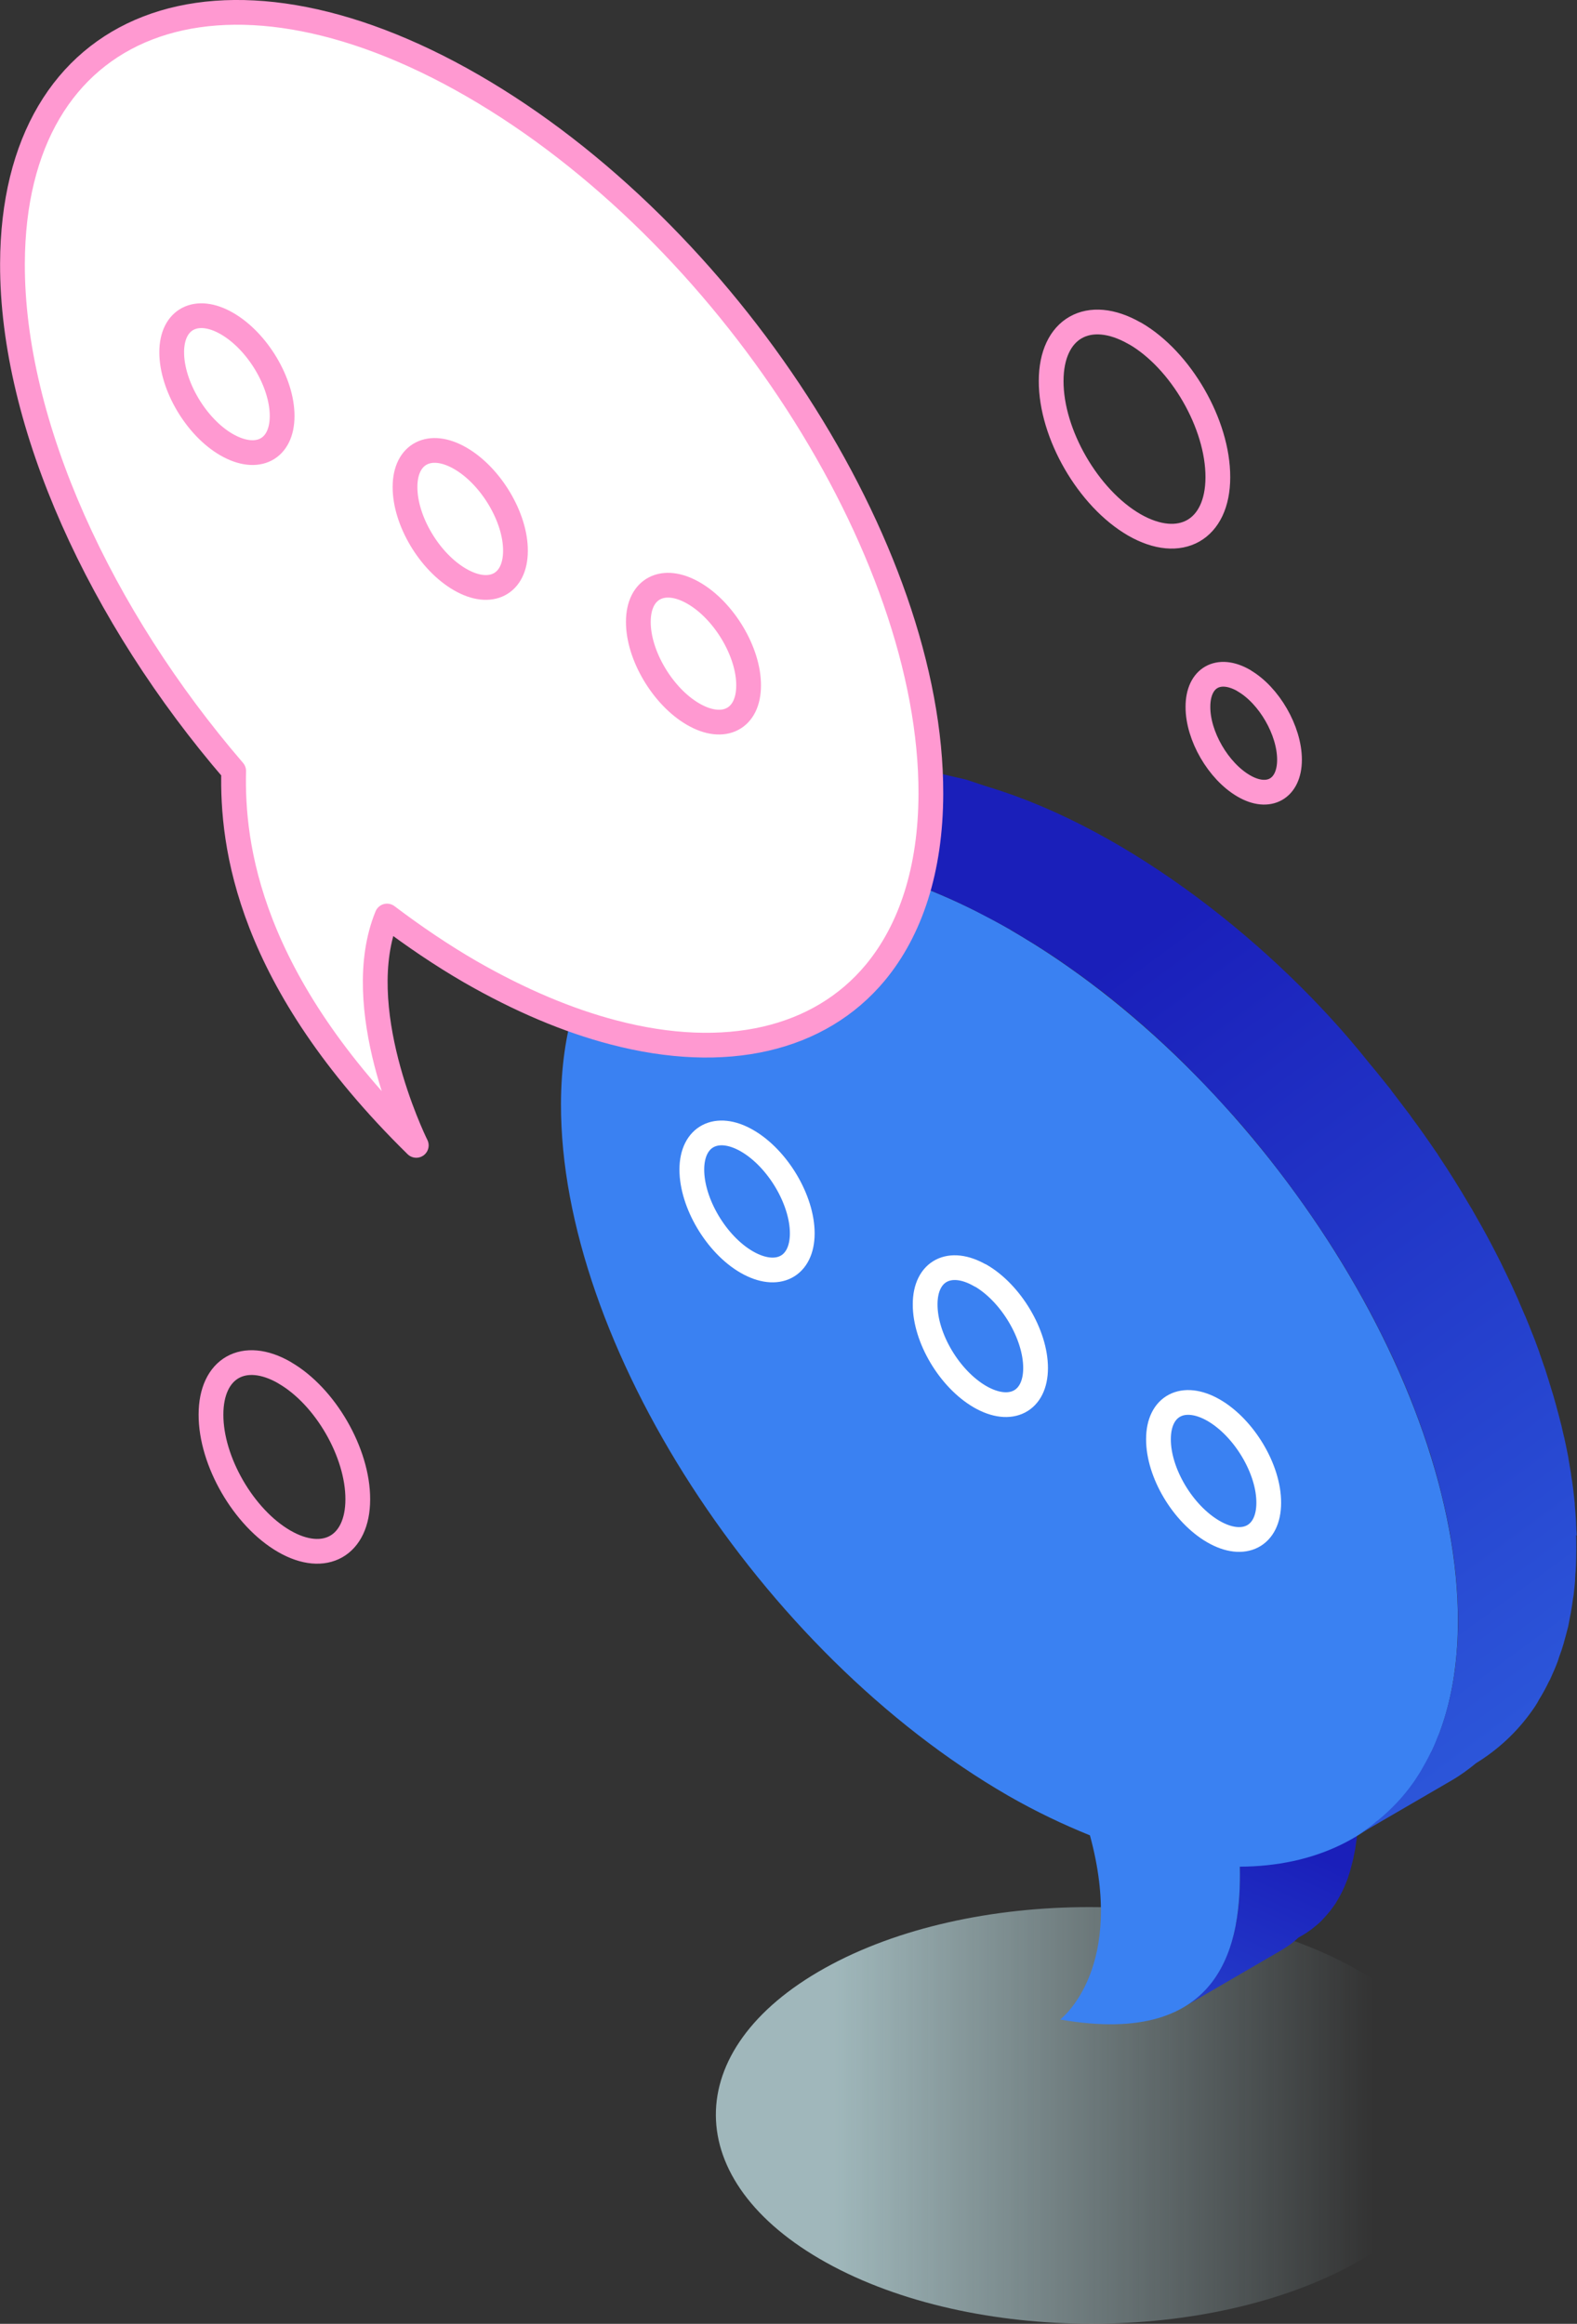 <?xml version="1.0" encoding="UTF-8"?>
<svg id="_레이어_2" data-name="레이어 2" xmlns="http://www.w3.org/2000/svg" xmlns:xlink="http://www.w3.org/1999/xlink" viewBox="0 0 91.11 134.25">
  <rect x="0" y="0" width="91.11" height="134.25" fill="#333333" stroke="none"/>
  <defs>
    <style>
      .cls-1 {
        fill: url(#linear-gradient-2);
      }

      .cls-2 {
        fill: #fff;
      }

      .cls-2, .cls-3, .cls-4 {
        stroke-linecap: round;
        stroke-linejoin: round;
        stroke-width: 1.43px;
      }

      .cls-2, .cls-4 {
        stroke: #ff99d1;
      }

      .cls-5 {
        fill: url(#linear-gradient-3);
      }

      .cls-3 {
        stroke: #fff;
      }

      .cls-3, .cls-4 {
        fill: none;
      }

      .cls-6 {
        fill: #3a81f2;
      }

      .cls-7 {
        fill: url(#linear-gradient);
      }

      .cls-8 {
        opacity: .7;
      }
    </style>
    <linearGradient id="linear-gradient" x1="79.3" y1="122.21" x2="48.2" y2="122.21" gradientUnits="userSpaceOnUse">
      <stop offset="0" stop-color="#cef0f5" stop-opacity="0"/>
      <stop offset="1" stop-color="#cef0f5"/>
    </linearGradient>
    <linearGradient id="linear-gradient-2" x1="75.38" y1="106.84" x2="60.1" y2="139.95" gradientUnits="userSpaceOnUse">
      <stop offset="0" stop-color="#1a1fba"/>
      <stop offset="1" stop-color="#3a81f2"/>
    </linearGradient>
    <linearGradient id="linear-gradient-3" x1="60.16" y1="58.52" x2="113.01" y2="130.47" xlink:href="#linear-gradient-2"/>
  </defs>
  <g id="text_x">
    <g>
      <g>
        <path class="cls-4" d="M65.57,19.26c2.65,1.53,4.8,5.25,4.79,8.31,0,3.05-2.17,4.28-4.83,2.75-2.66-1.54-4.81-5.26-4.8-8.31,0-3.05,2.17-4.28,4.83-2.75Z"/>
        <path class="cls-4" d="M71.86,39.32c1.46.84,2.64,2.89,2.64,4.57,0,1.68-1.2,2.36-2.65,1.51-1.46-.85-2.65-2.89-2.64-4.57,0-1.68,1.19-2.36,2.66-1.51Z"/>
      </g>
      <path class="cls-4" d="M16.45,79.31c2.34,1.35,4.23,4.62,4.22,7.31,0,2.69-1.91,3.77-4.25,2.42-2.34-1.35-4.24-4.63-4.23-7.32,0-2.69,1.91-3.77,4.25-2.42Z"/>
      <g>
        <g class="cls-8">
          <path class="cls-7" d="M78.24,113.7c8.48,4.7,8.52,12.32.1,17.02-8.42,4.7-22.12,4.7-30.59,0-8.48-4.7-8.53-12.32-.1-17.02,8.42-4.7,22.12-4.7,30.59,0Z"/>
        </g>
        <g>
          <path class="cls-1" d="M78.5,103.69l-5.69,3.31c0,.05,0,.11,0,.16l-1.18.69c0,.17,0,.36,0,.54,0,.06,0,.12,0,.17,0,.16,0,.33-.01.49,0,.09,0,.18-.01.26,0,.12-.01.23-.02.35,0,.09-.01.19-.02.28,0,.1-.02.2-.03.29-.01.1-.02.2-.04.31-.01.09-.03.18-.04.27-.02.1-.03.2-.05.3-.02.09-.04.19-.06.28-.02.1-.04.19-.06.29-.02.09-.04.18-.07.26-.03.1-.05.21-.09.31-.03.09-.06.18-.09.27-.03.1-.06.19-.1.28-.06.15-.12.29-.18.44-.02.05-.04.1-.06.14-.1.21-.22.42-.35.63-.04.07-.09.14-.14.21-.07.1-.14.19-.21.29-.05.07-.11.14-.17.21-.08.1-.17.19-.25.28-.06.06-.12.12-.18.18-.1.1-.22.19-.33.28-.05.05-.11.09-.16.14-.18.13-.36.26-.56.37l5.69-3.31c.2-.12.38-.24.56-.37.06-.04.1-.09.16-.13.09-.07.17-.14.25-.22l.21-.12c.2-.11.38-.24.56-.37.06-.04.1-.09.16-.13.12-.09.23-.19.34-.29.06-.06.11-.11.16-.17.09-.1.19-.2.27-.3.05-.06.1-.12.15-.18.08-.11.16-.22.24-.33.02-.03.05-.07.07-.1.01-.02.03-.05.04-.07.24-.39.44-.79.6-1.22,0-.02.01-.03.02-.05.03-.07.05-.14.07-.21.03-.1.07-.2.1-.31,0-.02.01-.04.02-.07.02-.07.03-.13.05-.2.03-.1.05-.2.08-.3,0-.03.01-.05.02-.08.02-.07.03-.14.04-.21.02-.09.04-.18.06-.28,0-.03.01-.06.02-.09.01-.07.02-.14.03-.22.01-.09.03-.18.04-.27,0-.03.01-.07.02-.1,0-.07.01-.14.02-.2.01-.1.02-.19.03-.29,0-.04.01-.08.01-.12,0-.05,0-.11.01-.16,0-.12.02-.23.02-.35,0-.05,0-.1,0-.15,0-.04,0-.07,0-.11,0-.17.01-.33.01-.49,0-.04,0-.09,0-.13v-.04c0-.18,0-.36,0-.54Z"/>
          <path class="cls-6" d="M58.38,53.72c14.32,8.27,25.89,26.16,25.85,39.97-.01,3.87-.94,7-2.58,9.33-2.22,3.13-5.71,4.8-10.02,4.82.09,4.28-.86,10.49-10.38,8.83.19-.15,3.78-3.08,1.72-10.64-1.53-.62-3.1-1.36-4.72-2.29-14.31-8.26-25.88-26.15-25.84-39.97.01-4.22,1.1-7.57,3.02-9.95,6.51,1.71,11.92.42,15.14-3.45,2.47.67,5.09,1.78,7.82,3.35Z"/>
          <g>
            <path class="cls-3" d="M56.64,73.68c1.77,1.02,3.19,3.42,3.19,5.35,0,1.94-1.44,2.68-3.21,1.66-1.76-1.02-3.18-3.4-3.17-5.34,0-1.93,1.43-2.68,3.19-1.66Z"/>
            <path class="cls-3" d="M43.16,65.9c1.77,1.02,3.19,3.42,3.19,5.35,0,1.94-1.44,2.68-3.21,1.66-1.75-1.01-3.17-3.4-3.17-5.34,0-1.93,1.44-2.68,3.19-1.67Z"/>
            <path class="cls-3" d="M70.12,81.47c1.76,1.02,3.19,3.41,3.18,5.35,0,1.94-1.44,2.68-3.2,1.66-1.76-1.02-3.18-3.4-3.17-5.34,0-1.93,1.43-2.68,3.19-1.67Z"/>
          </g>
          <path class="cls-5" d="M91.09,88.71c0-.11-.01-.23-.02-.34,0-.09,0-.18-.01-.26,0-.09,0-.18-.01-.28-.02-.3-.04-.6-.07-.91,0-.03,0-.05,0-.07-.03-.27-.06-.55-.09-.82-.01-.1-.03-.2-.04-.29-.01-.11-.03-.22-.05-.33-.02-.1-.03-.2-.04-.3-.04-.25-.09-.5-.13-.76-.01-.06-.02-.12-.03-.2-.06-.32-.13-.64-.2-.97-.01-.07-.03-.14-.05-.21-.03-.13-.06-.26-.09-.39-.03-.14-.06-.28-.1-.41-.04-.16-.08-.31-.12-.47-.04-.13-.07-.27-.11-.4-.01-.05-.02-.1-.04-.15-.09-.34-.19-.68-.3-1.02,0-.01,0-.02-.01-.04-.03-.09-.06-.17-.08-.26-.08-.24-.15-.49-.23-.73-.03-.09-.07-.19-.1-.28-.05-.14-.09-.27-.14-.41-.04-.11-.08-.22-.11-.33-.08-.21-.16-.43-.24-.65-.04-.09-.07-.19-.11-.28,0-.02-.02-.05-.03-.07-.13-.33-.26-.67-.4-1-.02-.04-.04-.09-.06-.13-.06-.14-.12-.28-.18-.42-.07-.15-.13-.3-.19-.45-.06-.14-.13-.28-.19-.42-.06-.14-.12-.27-.18-.4-.03-.07-.06-.13-.09-.19-.12-.26-.25-.51-.37-.77-.06-.12-.11-.23-.17-.35,0-.02-.02-.04-.03-.06-.17-.34-.35-.69-.53-1.03-.34-.65-.7-1.29-1.07-1.93-.03-.06-.06-.12-.1-.17-.03-.05-.06-.1-.09-.15-.56-.96-1.15-1.9-1.77-2.83-.03-.04-.05-.09-.08-.13-.03-.05-.07-.09-.1-.14-.45-.66-.91-1.32-1.39-1.96-.03-.04-.05-.08-.08-.12-.08-.11-.17-.22-.26-.34-.23-.3-.46-.61-.69-.91-.07-.08-.13-.17-.19-.26-.1-.12-.2-.24-.3-.37-.17-.21-.33-.41-.5-.62-.08-.09-.15-.19-.23-.28-.1-.12-.2-.23-.29-.35-5.27-6.6-13.72-13.37-21.92-15.84-.24-.07-1.04-.35-1.27-.42l-1.64-.38c-.25.15-.48.5-.69.96l-.49-.11c-1,.58-1.56,4.35-2.41,4.85.6.16,1.22.36,1.84.57.02,0,.04.01.05.02.57.2,1.15.43,1.73.68.12.05.23.1.35.15.57.25,1.15.52,1.73.81.1.05.19.1.29.15.6.31,1.21.63,1.82.98.28.16.56.34.84.51.21.13.42.25.63.38.21.13.42.28.64.41.23.15.46.3.69.46.19.13.39.27.58.41.24.17.48.33.71.5.19.14.37.28.56.42.26.19.51.39.77.58.17.14.35.28.52.42.26.21.52.42.77.63.18.15.36.31.54.46.25.21.49.42.73.64.19.17.38.34.56.51.23.21.46.42.69.64.18.17.37.35.55.53.22.21.44.43.65.65.18.18.35.35.52.53.22.22.43.45.64.67.17.18.34.36.5.54.18.2.36.4.55.6.19.21.37.42.56.63.18.2.35.41.53.62.17.2.34.4.5.6.18.22.36.44.54.67.16.19.31.39.46.59.22.28.44.57.66.86.13.18.27.36.4.54.46.63.91,1.26,1.34,1.9.12.18.24.36.36.54.19.28.37.57.56.86.13.21.26.41.39.62.18.29.36.59.53.88.11.19.23.38.34.58.31.54.62,1.08.91,1.63.25.46.48.92.71,1.38.05.09.09.19.14.28.17.35.34.69.5,1.04.05.1.1.21.14.31.16.35.31.69.46,1.04.04.09.08.18.11.26.18.42.35.84.51,1.27.03.07.05.14.08.21.14.35.27.71.39,1.06.04.12.08.24.13.37.13.37.25.74.37,1.11.01.05.03.09.04.14.13.43.25.85.37,1.28.03.09.05.18.07.28.09.33.17.66.25.99.03.12.05.23.08.35.09.41.18.82.26,1.26.07.4.14.8.2,1.2.01.09.03.18.04.28.05.39.1.78.14,1.16,0,.02,0,.04,0,.06.04.4.07.8.09,1.19,0,.09,0,.18.01.26.02.39.03.78.03,1.17,0,.43-.02.85-.04,1.26,0,.1-.01.19-.02.28-.03.4-.07.79-.11,1.18,0,.06-.02.12-.03.19-.05.33-.1.64-.16.95-.02.11-.04.22-.07.33-.06.29-.13.58-.21.85-.02.09-.04.17-.07.26-.1.36-.21.7-.34,1.04,0,.01,0,.02-.01.04-.03.09-.07.17-.11.25-.11.28-.22.57-.35.83-.02.05-.05.09-.07.13-.18.37-.38.72-.58,1.07-.14.22-.28.45-.43.66-.59.83-1.28,1.55-2.04,2.17-.08.05-.15.1-.23.15l.16-.09c-.42.34-.86.66-1.34.93l5.69-3.31c.5-.29.96-.63,1.4-.99,1.25-.77,2.34-1.77,3.22-3.01.12-.16.23-.33.33-.5.03-.05.05-.1.08-.15.21-.34.41-.7.59-1.08.02-.04.04-.07.06-.1,0-.01,0-.02.01-.03.15-.33.3-.67.43-1.02,0-.02.01-.03.02-.06.02-.06.04-.13.06-.19.1-.26.19-.53.27-.81,0-.03.01-.05.02-.08.03-.1.05-.2.08-.29.05-.19.1-.38.15-.57.02-.08.03-.17.05-.26.02-.11.04-.21.06-.32.02-.11.05-.21.06-.32.04-.21.07-.43.1-.64,0-.06.02-.12.03-.18,0-.02,0-.04.01-.06.03-.29.07-.57.09-.87,0-.08,0-.17.01-.25,0-.09.01-.19.02-.28,0-.11.02-.22.02-.34.01-.29.02-.58.02-.87v-.05c0-.27,0-.55-.01-.83Z"/>
          <g>
            <path class="cls-2" d="M27.31,4.95c14.66,8.46,26.51,26.78,26.47,40.91-.01,4.4-1.18,7.88-3.21,10.33-3.22,3.87-8.63,5.16-15.14,3.45-2.6-.68-5.37-1.84-8.26-3.5-1.64-.95-3.25-2.04-4.81-3.22-2.16,5.26,1.49,12.85,1.69,13.25-9.74-9.56-10.65-17.35-10.55-21.63C5.82,35.62.69,24.53.72,15.23.76,1.1,12.66-3.51,27.31,4.95Z"/>
            <g>
              <path class="cls-4" d="M26.6,26.48c1.76,1.02,3.19,3.41,3.18,5.34,0,1.94-1.44,2.68-3.2,1.66-1.77-1.02-3.19-3.41-3.18-5.35,0-1.93,1.44-2.67,3.2-1.65Z"/>
              <path class="cls-4" d="M40.07,34.26c1.76,1.01,3.19,3.41,3.18,5.34,0,1.94-1.44,2.68-3.2,1.66-1.75-1.01-3.18-3.4-3.17-5.34,0-1.93,1.44-2.67,3.19-1.66Z"/>
              <path class="cls-4" d="M13.11,18.69c1.77,1.02,3.19,3.41,3.19,5.34,0,1.94-1.43,2.68-3.21,1.66-1.75-1.01-3.17-3.4-3.17-5.34,0-1.93,1.44-2.67,3.19-1.66Z"/>
            </g>
          </g>
        </g>
      </g>
    </g>
  </g>
</svg>